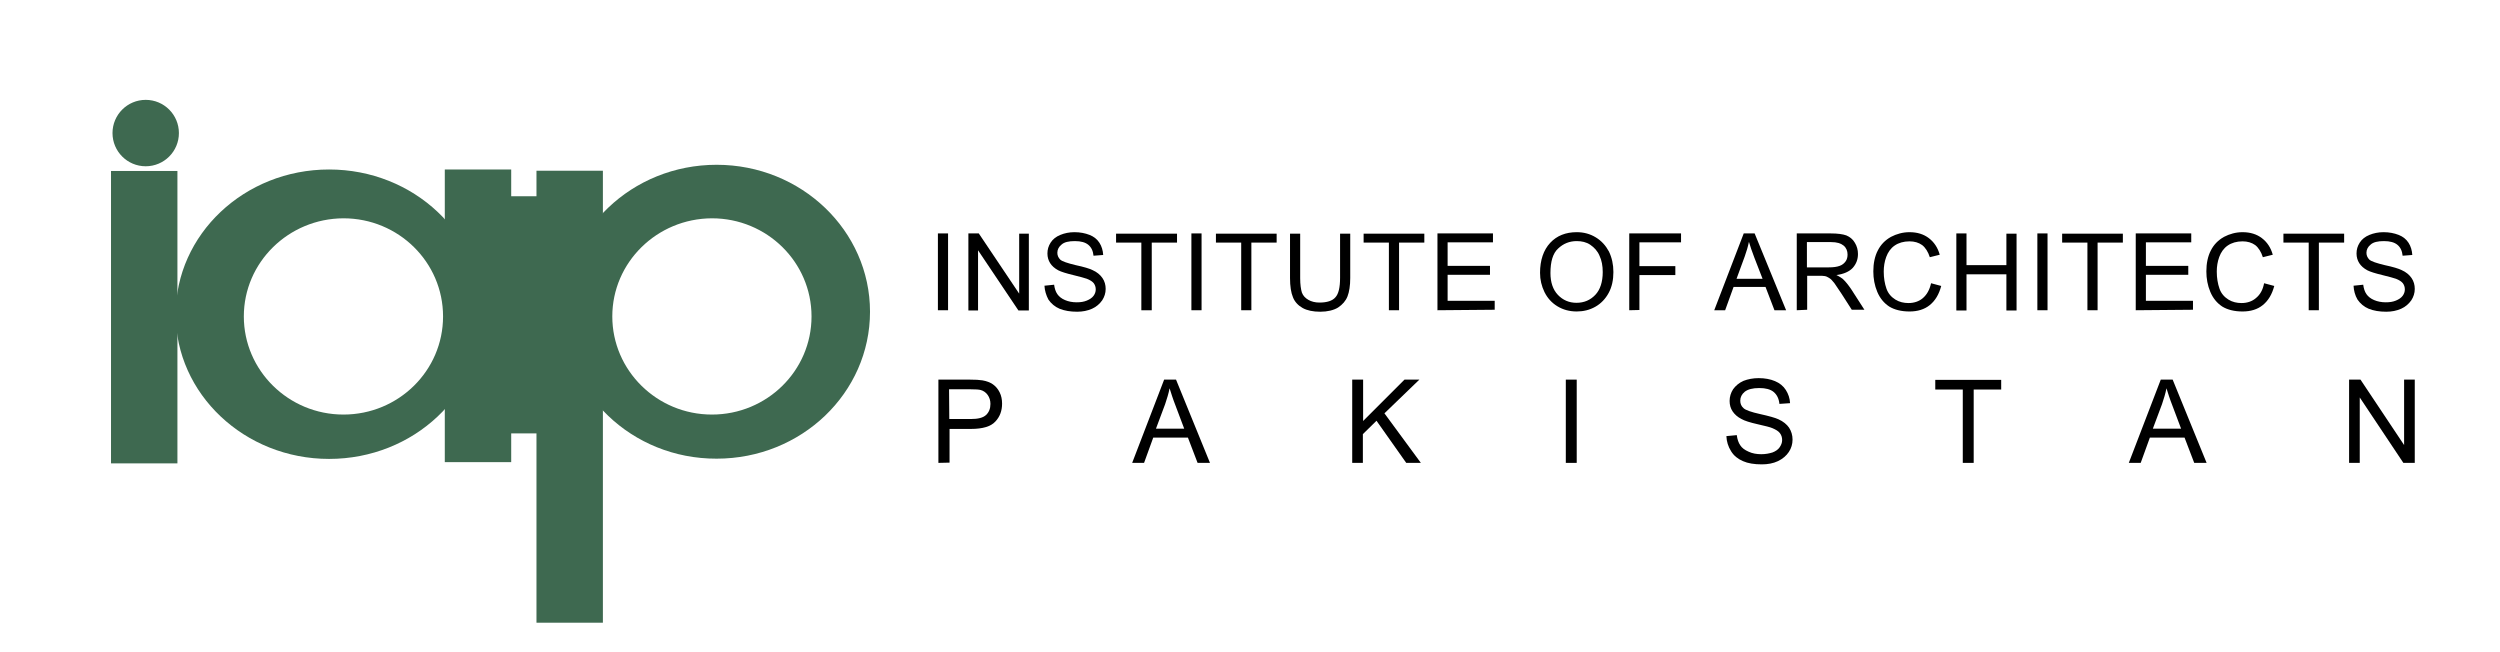 <?xml version="1.0" encoding="UTF-8"?>
<svg xmlns="http://www.w3.org/2000/svg" xmlns:xlink="http://www.w3.org/1999/xlink" version="1.1" id="Layer_1" x="0px" y="0px" viewBox="0 0 1008.9 263.2" style="enable-background:new 0 0 1008.9 263.2;" xml:space="preserve">
<style type="text/css">
	.st0{fill:#3E6950;}
	.st1{fill-rule:evenodd;clip-rule:evenodd;fill:#3E6950;}
</style>
<g id="XMLID_96_">
	<g id="XMLID_100_">
		<path id="XMLID_109_" class="st0" d="M247.1,127.7c0,21.8,18,39.6,40.2,39.6c22.2,0,40.2-17.7,40.2-39.6s-18-39.6-40.2-39.6    C265.1,88.2,247.1,105.9,247.1,127.7 M227.3,125.8c0-32.8,27.7-59.3,61.9-59.3c34.2,0,61.9,26.6,61.9,59.3    c0,32.8-27.7,59.3-61.9,59.3C255,185.2,227.3,158.6,227.3,125.8"></path>
		<path id="XMLID_106_" class="st0" d="M98.4,127.7c0,21.8,18,39.6,40.2,39.6c22.2,0,40.2-17.7,40.2-39.6s-18-39.6-40.2-39.6    C116.4,88.2,98.4,105.9,98.4,127.7 M70.9,126.8c0-32.2,27.7-58.4,61.9-58.4c34.2,0,61.9,26.1,61.9,58.4s-27.7,58.4-61.9,58.4    C98.7,185.2,70.9,159,70.9,126.8"></path>
		<rect id="XMLID_105_" x="44.8" y="69" class="st1" width="26.8" height="118"></rect>
		<path id="XMLID_104_" class="st1" d="M45.4,53.7c0-7.4,6-13.4,13.4-13.4s13.4,6,13.4,13.4c0,7.4-6,13.4-13.4,13.4    C51.4,67.1,45.4,61.1,45.4,53.7"></path>
		<rect id="XMLID_103_" x="179.5" y="68.4" class="st1" width="26.8" height="118.1"></rect>
		<rect id="XMLID_102_" x="216.5" y="68.9" class="st1" width="26.8" height="182.4"></rect>
		<rect id="XMLID_101_" x="206.2" y="79.2" class="st1" width="11.5" height="95.7"></rect>
	</g>
	<g>
		<path d="M378.5,125.2v-31h4.1v31H378.5z"></path>
		<path d="M390.8,125.2v-31h4.2l16.3,24.3V94.3h3.9v31H411l-16.3-24.3v24.3H390.8z"></path>
		<path d="M421.5,115.3l3.9-0.4c0.2,1.5,0.6,2.8,1.3,3.8c0.7,1,1.7,1.8,3.1,2.4c1.4,0.6,3,0.9,4.7,0.9c1.6,0,2.9-0.2,4.1-0.7    s2.1-1.1,2.7-1.9c0.6-0.8,0.9-1.7,0.9-2.6c0-1-0.3-1.8-0.8-2.5c-0.6-0.7-1.5-1.3-2.8-1.8c-0.8-0.3-2.7-0.8-5.5-1.5    c-2.9-0.7-4.8-1.3-6-1.9c-1.5-0.8-2.6-1.8-3.3-2.9c-0.7-1.1-1.1-2.4-1.1-3.9c0-1.6,0.4-3,1.3-4.4c0.9-1.4,2.2-2.4,3.9-3.1    c1.7-0.7,3.6-1.1,5.7-1.1c2.3,0,4.3,0.4,6.1,1.1s3.1,1.8,4,3.2c0.9,1.4,1.4,3.1,1.5,4.9l-3.9,0.3c-0.2-2-0.9-3.4-2.1-4.4    c-1.2-1-3-1.5-5.4-1.5c-2.5,0-4.3,0.4-5.4,1.4c-1.1,0.9-1.7,2-1.7,3.3c0,1.1,0.4,2,1.2,2.8c0.8,0.7,2.9,1.4,6.2,2.2    c3.3,0.7,5.6,1.4,6.8,2c1.8,0.8,3.1,1.9,4,3.2c0.9,1.3,1.3,2.8,1.3,4.4c0,1.7-0.5,3.2-1.4,4.6c-1,1.4-2.3,2.6-4.1,3.4    c-1.8,0.8-3.8,1.2-6,1.2c-2.8,0-5.1-0.4-7.1-1.2c-1.9-0.8-3.4-2.1-4.5-3.7C422.2,119.2,421.6,117.3,421.5,115.3z"></path>
		<path d="M460.6,125.2V97.9h-10.2v-3.6H475v3.6h-10.2v27.3H460.6z"></path>
		<path d="M480.8,125.2v-31h4.1v31H480.8z"></path>
		<path d="M500.9,125.2V97.9h-10.2v-3.6h24.5v3.6h-10.2v27.3H500.9z"></path>
		<path d="M540.8,94.3h4.1v17.9c0,3.1-0.4,5.6-1.1,7.4c-0.7,1.8-2,3.3-3.8,4.5c-1.8,1.1-4.3,1.7-7.2,1.7c-2.9,0-5.3-0.5-7.1-1.5    s-3.2-2.5-3.9-4.3c-0.8-1.9-1.2-4.5-1.2-7.8V94.3h4.1v17.9c0,2.7,0.3,4.6,0.7,5.9c0.5,1.3,1.4,2.2,2.6,2.9    c1.2,0.7,2.7,1.1,4.5,1.1c3,0,5.2-0.7,6.4-2.1c1.3-1.4,1.9-4,1.9-7.9V94.3z"></path>
		<path d="M560.5,125.2V97.9h-10.2v-3.6h24.5v3.6h-10.2v27.3H560.5z"></path>
		<path d="M580.1,125.2v-31h22.4v3.6h-18.3v9.5h17.1v3.6h-17.1v10.5h19v3.6L580.1,125.2L580.1,125.2z"></path>
		<path d="M621.5,110.1c0-5.1,1.4-9.2,4.1-12.1s6.3-4.3,10.7-4.3c2.9,0,5.4,0.7,7.7,2.1c2.3,1.4,4,3.3,5.3,5.7    c1.2,2.5,1.8,5.2,1.8,8.3c0,3.2-0.6,6-1.9,8.4s-3.1,4.3-5.4,5.6c-2.3,1.3-4.8,1.9-7.5,1.9c-2.9,0-5.5-0.7-7.8-2.1    c-2.3-1.4-4-3.3-5.2-5.7C622.1,115.4,621.5,112.9,621.5,110.1z M625.7,110.2c0,3.7,1,6.7,3,8.8s4.5,3.2,7.5,3.2    c3.1,0,5.6-1.1,7.6-3.2c2-2.1,3-5.3,3-9.2c0-2.5-0.4-4.7-1.3-6.6c-0.8-1.9-2.1-3.3-3.7-4.4c-1.6-1.1-3.5-1.5-5.5-1.5    c-2.9,0-5.4,1-7.5,3C626.7,102.2,625.7,105.5,625.7,110.2z"></path>
		<path d="M657.5,125.2v-31h20.9v3.6h-16.8v9.6h14.5v3.6h-14.5v14.1L657.5,125.2L657.5,125.2z"></path>
		<path d="M691.8,125.2l11.9-31h4.4l12.7,31h-4.7l-3.6-9.4h-12.9l-3.4,9.4H691.8z M700.8,112.5h10.5L708,104c-1-2.6-1.7-4.7-2.2-6.4    c-0.4,2-1,3.9-1.7,5.9L700.8,112.5z"></path>
		<path d="M725.1,125.2v-31h13.7c2.8,0,4.9,0.3,6.3,0.8c1.4,0.6,2.6,1.5,3.4,2.9c0.9,1.4,1.3,3,1.3,4.6c0,2.2-0.7,4-2.1,5.6    c-1.4,1.5-3.6,2.5-6.6,2.9c1.1,0.5,1.9,1.1,2.5,1.5c1.2,1.1,2.3,2.5,3.4,4.1l5.4,8.4h-5.1l-4.1-6.4c-1.2-1.8-2.2-3.3-2.9-4.3    c-0.8-1-1.4-1.7-2.1-2.1c-0.6-0.4-1.2-0.7-1.9-0.8c-0.5-0.1-1.2-0.1-2.3-0.1h-4.7v13.7L725.1,125.2L725.1,125.2z M729.2,107.9h8.8    c1.9,0,3.3-0.2,4.4-0.6c1.1-0.4,1.8-1,2.4-1.8c0.6-0.8,0.8-1.8,0.8-2.8c0-1.4-0.5-2.7-1.6-3.6c-1.1-0.9-2.7-1.4-5-1.4h-9.8    L729.2,107.9L729.2,107.9z"></path>
		<path d="M779.3,114.3l4.1,1.1c-0.9,3.4-2.4,5.9-4.6,7.7s-5,2.6-8.2,2.6c-3.3,0-6.1-0.7-8.2-2c-2.1-1.4-3.7-3.3-4.8-5.9    c-1.1-2.6-1.6-5.4-1.6-8.3c0-3.2,0.6-6.1,1.8-8.4c1.2-2.4,3-4.2,5.3-5.5c2.3-1.2,4.8-1.9,7.5-1.9c3.1,0,5.7,0.8,7.8,2.4    c2.1,1.6,3.6,3.8,4.4,6.7l-4,1c-0.7-2.2-1.8-3.9-3.1-4.9c-1.4-1-3.1-1.5-5.1-1.5c-2.4,0-4.4,0.6-6,1.7s-2.7,2.7-3.4,4.6    c-0.7,1.9-1,3.9-1,5.9c0,2.6,0.4,4.9,1.1,6.9c0.7,2,2,3.4,3.6,4.4c1.6,1,3.4,1.4,5.3,1.4c2.3,0,4.3-0.7,5.8-2    C777.6,118.9,778.7,117,779.3,114.3z"></path>
		<path d="M789.5,125.2v-31h4.1V107h16.1V94.3h4.1v31h-4.1v-14.6h-16.1v14.6H789.5z"></path>
		<path d="M822.2,125.2v-31h4.1v31H822.2z"></path>
		<path d="M842.4,125.2V97.9h-10.2v-3.6h24.5v3.6h-10.2v27.3H842.4z"></path>
		<path d="M861.9,125.2v-31h22.4v3.6H866v9.5h17.1v3.6H866v10.5h19v3.6L861.9,125.2L861.9,125.2z"></path>
		<path d="M913.7,114.3l4.1,1.1c-0.9,3.4-2.4,5.9-4.6,7.7c-2.2,1.8-5,2.6-8.2,2.6c-3.3,0-6.1-0.7-8.2-2c-2.1-1.4-3.7-3.3-4.8-5.9    c-1.1-2.6-1.6-5.4-1.6-8.3c0-3.2,0.6-6.1,1.8-8.4c1.2-2.4,3-4.2,5.3-5.5c2.3-1.2,4.8-1.9,7.5-1.9c3.1,0,5.7,0.8,7.8,2.4    c2.1,1.6,3.6,3.8,4.4,6.7l-4,1c-0.7-2.2-1.8-3.9-3.1-4.9c-1.4-1-3.1-1.5-5.1-1.5c-2.4,0-4.4,0.6-6,1.7s-2.7,2.7-3.4,4.6    c-0.7,1.9-1,3.9-1,5.9c0,2.6,0.4,4.9,1.1,6.9c0.7,2,2,3.4,3.6,4.4c1.6,1,3.4,1.4,5.3,1.4c2.3,0,4.3-0.7,5.8-2    C912.1,118.9,913.2,117,913.7,114.3z"></path>
		<path d="M931.7,125.2V97.9h-10.2v-3.6h24.5v3.6h-10.2v27.3H931.7z"></path>
		<path d="M949.8,115.3l3.9-0.4c0.2,1.5,0.6,2.8,1.3,3.8c0.7,1,1.7,1.8,3.1,2.4c1.4,0.6,3,0.9,4.7,0.9c1.6,0,2.9-0.2,4.1-0.7    s2.1-1.1,2.7-1.9c0.6-0.8,0.9-1.7,0.9-2.6c0-1-0.3-1.8-0.8-2.5c-0.6-0.7-1.5-1.3-2.8-1.8c-0.8-0.3-2.7-0.8-5.5-1.5    c-2.9-0.7-4.8-1.3-6-1.9c-1.5-0.8-2.6-1.8-3.3-2.9c-0.7-1.1-1.1-2.4-1.1-3.9c0-1.6,0.4-3,1.3-4.4c0.9-1.4,2.2-2.4,3.9-3.1    c1.7-0.7,3.6-1.1,5.7-1.1c2.3,0,4.3,0.4,6.1,1.1c1.8,0.7,3.1,1.8,4,3.2c0.9,1.4,1.4,3.1,1.5,4.9l-3.9,0.3c-0.2-2-0.9-3.4-2.1-4.4    c-1.2-1-3-1.5-5.4-1.5c-2.5,0-4.3,0.4-5.4,1.4c-1.1,0.9-1.7,2-1.7,3.3c0,1.1,0.4,2,1.2,2.8c0.8,0.7,2.9,1.4,6.2,2.2    c3.3,0.7,5.6,1.4,6.8,2c1.8,0.8,3.1,1.9,4,3.2c0.9,1.3,1.3,2.8,1.3,4.4c0,1.7-0.5,3.2-1.4,4.6c-1,1.4-2.3,2.6-4.1,3.4    c-1.8,0.8-3.8,1.2-6,1.2c-2.8,0-5.1-0.4-7.1-1.2c-1.9-0.8-3.4-2.1-4.5-3.7C950.4,119.2,949.9,117.3,949.8,115.3z"></path>
	</g>
	<g>
		<path d="M378.7,186.8v-33.6h12.7c2.2,0,3.9,0.1,5.1,0.3c1.7,0.3,3,0.8,4.2,1.6c1.1,0.8,2,1.8,2.7,3.2c0.7,1.4,1,2.9,1,4.6    c0,2.9-0.9,5.3-2.7,7.2c-1.8,2-5.1,3-9.9,3h-8.6v13.6L378.7,186.8L378.7,186.8z M383.1,169.1h8.7c2.9,0,4.9-0.5,6.1-1.6    c1.2-1.1,1.8-2.6,1.8-4.5c0-1.4-0.4-2.6-1.1-3.6c-0.7-1-1.7-1.7-2.8-2c-0.7-0.2-2.1-0.3-4.2-0.3h-8.6L383.1,169.1L383.1,169.1z"></path>
		<path d="M456.9,186.8l12.9-33.6h4.8l13.7,33.6h-5l-3.9-10.2h-14l-3.7,10.2H456.9z M466.5,173h11.4l-3.5-9.3    c-1.1-2.8-1.8-5.1-2.4-7c-0.4,2.1-1.1,4.3-1.8,6.4L466.5,173z"></path>
		<path d="M545.7,186.8v-33.6h4.4v16.7l16.7-16.7h6l-14.1,13.6l14.7,20h-5.9l-12-17l-5.5,5.4v11.6L545.7,186.8L545.7,186.8z"></path>
		<path d="M631.9,186.8v-33.6h4.4v33.6H631.9z"></path>
		<path d="M696.7,176l4.2-0.4c0.2,1.7,0.7,3.1,1.4,4.1c0.7,1.1,1.8,1.9,3.4,2.6c1.5,0.7,3.2,1,5.1,1c1.7,0,3.2-0.3,4.5-0.7    c1.3-0.5,2.3-1.2,2.9-2.1c0.6-0.9,1-1.8,1-2.9s-0.3-2-0.9-2.8c-0.6-0.8-1.6-1.4-3-2c-0.9-0.4-2.9-0.9-6-1.6    c-3.1-0.7-5.3-1.4-6.5-2.1c-1.6-0.8-2.8-1.9-3.6-3.1c-0.8-1.2-1.2-2.6-1.2-4.2c0-1.7,0.5-3.3,1.4-4.7c1-1.4,2.4-2.6,4.2-3.4    c1.8-0.7,3.9-1.1,6.1-1.1c2.5,0,4.7,0.4,6.6,1.2c1.9,0.8,3.4,2,4.4,3.6s1.6,3.3,1.7,5.3l-4.3,0.3c-0.2-2.1-1-3.7-2.3-4.8    c-1.3-1.1-3.3-1.6-5.8-1.6c-2.7,0-4.6,0.5-5.9,1.5c-1.2,1-1.8,2.2-1.8,3.6c0,1.2,0.4,2.2,1.3,3c0.8,0.8,3.1,1.6,6.7,2.4    c3.6,0.8,6.1,1.5,7.4,2.1c2,0.9,3.4,2.1,4.3,3.4c0.9,1.4,1.4,3,1.4,4.8c0,1.8-0.5,3.5-1.5,5s-2.5,2.8-4.4,3.7    c-1.9,0.9-4.1,1.3-6.5,1.3c-3,0-5.6-0.4-7.6-1.3c-2.1-0.9-3.7-2.2-4.8-4C697.4,180.2,696.8,178.2,696.7,176z"></path>
		<path d="M792.1,186.8v-29.6h-11.1v-3.9h26.6v3.9h-11.1v29.6H792.1z"></path>
		<path d="M859.1,186.8l12.9-33.6h4.8l13.7,33.6h-5l-3.9-10.2h-14l-3.7,10.2H859.1z M868.8,173h11.4l-3.5-9.3    c-1.1-2.8-1.8-5.1-2.4-7c-0.4,2.1-1.1,4.3-1.8,6.4L868.8,173z"></path>
		<path d="M948,186.8v-33.6h4.6l17.6,26.4v-26.4h4.3v33.6h-4.6l-17.6-26.4v26.4H948z"></path>
	</g>
</g>
</svg>
